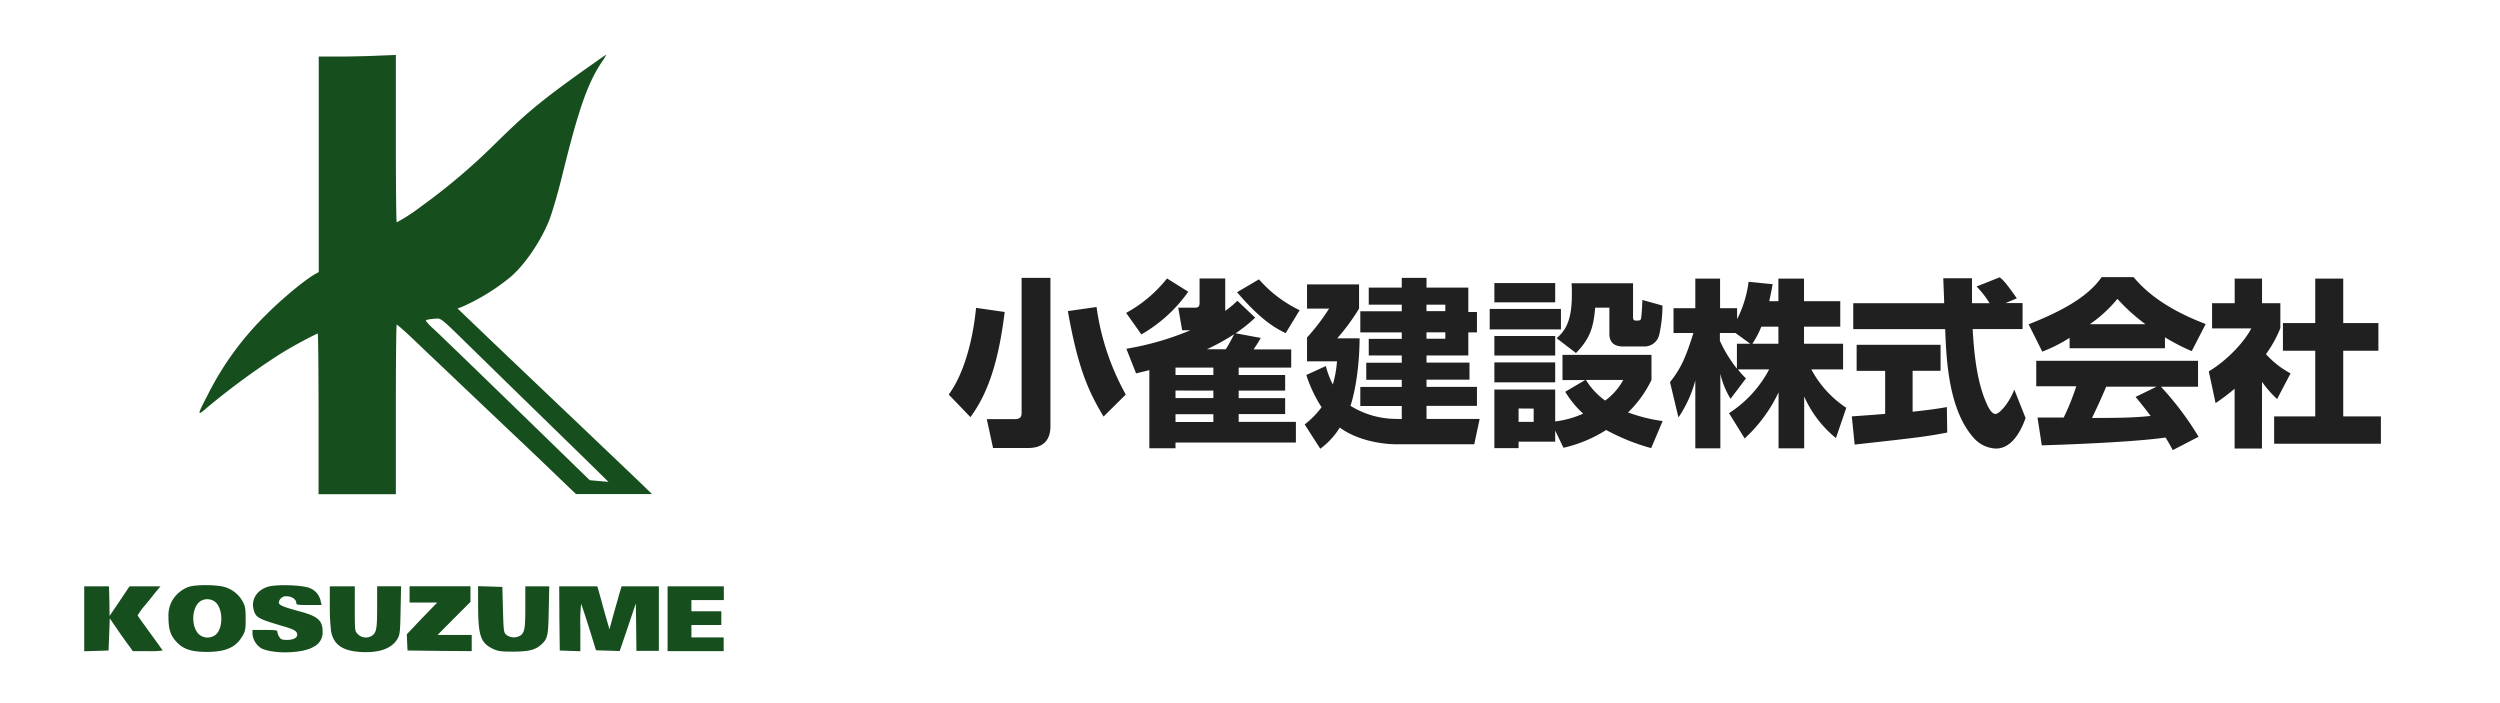 <svg xmlns="http://www.w3.org/2000/svg" viewBox="0 0 640 180">
  <g>
    <g style="isolation: isolate">
      <path d="M257.2,79.87c-1.56,12.62-4.22,20.75-8.77,26.91L242.87,101c4-5.38,6.25-14.29,7-22.19Zm11.71-8.73v38c0,3.67-2,5.55-5.69,5.55h-9l-1.6-7.39h7.11c1.52,0,1.8-.64,1.8-1.61V71.14Zm13.6,35.5c-4-6.66-6.57-12.54-9.14-27l7.35-1.05A63.73,63.73,0,0,0,288.2,101Z" style="fill: #202020"/>
      <path d="M304.19,74.68a37.34,37.34,0,0,1-12,10.93l-3.9-5.51a34.33,34.33,0,0,0,10.47-8.82Zm-15.84,14.6a73.45,73.45,0,0,0,16.39-4.73h-2.11l-1-5.79h4.18c.59,0,1.28,0,1.28-1.19V71.28h6.57v8.31A26.84,26.84,0,0,0,316.78,77l4.54,4.32a36.22,36.22,0,0,1-5,4l6.43,1.19c-.37.73-1.56,2.57-1.84,2.94h9.64V94.1H317.1V96H329v4H317.1v1.93H329V106H317.1v2h14.65v5.28H300.93v1.47h-6.7v-20c-.88.23-1.43.37-3.4.83Zm12.58,4.82V96h9.69V94.1Zm0,5.88v1.93h9.69V100Zm0,6.06v2h9.69v-2Zm12.86-16.62c.78-1.2,1.65-2.85,2.16-3.86a57.76,57.76,0,0,1-7,3.86Zm15.34-4.13c-2.25-1.11-6.06-3-12.44-10.48l5.6-3.3a32.54,32.54,0,0,0,10.42,7.9Z" style="fill: #202020"/>
      <path d="M358.85,107.28v-3.35H348.24V99.06h10.61V97.23h-9.09V92.86h9.09V91H350.4V86.75h8.45V85.1H348.24V79.68h10.61V78H350.4V73.62h8.45V71.14h6.34v2.48h10.7v6.25h2.21V85.1h-2.21V91h-10.7v1.83h11v4.37h-11v1.83H378.1v4.87H365.19v3.35h13.6l-1.38,6.48h-20c-3.67,0-10-1-14.42-4.27a19.71,19.71,0,0,1-5,5.42L334,108.66a22.86,22.86,0,0,0,4.32-4.41A34.71,34.71,0,0,1,334.42,96l5-2.3a21.11,21.11,0,0,0,1.79,4.73,29.28,29.28,0,0,0,1.06-5.93H334.6v-6.1A53.55,53.55,0,0,0,340.25,79H334.6v-6.2h13.32V79a53.32,53.32,0,0,1-5.6,7.62h5.74c-.09,10.47-2.11,16.63-2.34,17.27a22.27,22.27,0,0,0,11.57,3.35ZM370,78h-4.82v1.65H370Zm0,7.07h-4.82v1.65H370Z" style="fill: #202020"/>
      <path d="M381.36,79.08H399.6v5.24H381.36Zm1.2-6.61h15.57v4.92H382.56Zm0,13.55h15.57v5H382.56Zm15.57,24.2v2.85h-9.37v1.65h-6.2v-15h15.57v8.17a24.72,24.72,0,0,0,7.16-2,24.77,24.77,0,0,1-4.59-5.6l5.1-3H400V90.84h22.78v6.43a29,29,0,0,1-6,8.31,41.64,41.64,0,0,0,8.86,2.21l-2.94,6.93a54,54,0,0,1-11.52-4.64,34.71,34.71,0,0,1-10.93,4.55ZM382.56,92.77h15.57v5.1H382.56Zm6.2,11.8V108h3.86v-3.4Zm9.73-18c3.08-2.52,3.91-6,3.91-11.43,0-1.1,0-1.79-.09-2.62h15.75v8.64c0,.5.09.91.73.91.88,0,1.24,0,1.34-.64.18-1.24.27-3.4.32-4.64l5.14,1.43a34,34,0,0,1-.83,7.48,3.88,3.88,0,0,1-3.81,3h-5.46c-2.07,0-3.49-.92-3.49-3.21V78.76h-3.63c-.46,5.33-1.42,8-4.92,11.62ZM406,97.27a18.36,18.36,0,0,0,4.92,5.28,15.85,15.85,0,0,0,4.63-5.28Z" style="fill: #202020"/>
      <path d="M455.27,77.11V71.32h6.56v5.79h9.28v6.52h-9.28V88h10v6.57h-8.13a27.11,27.11,0,0,0,8.95,9.83L470,112.15a28.62,28.62,0,0,1-8.13-10.65v13.27h-6.56V100.44a37.72,37.72,0,0,1-8.68,11.8l-4-6.47a29.9,29.9,0,0,0,10.28-11.21h-8a16.65,16.65,0,0,0,2.06,2.3l-3.95,5.23a21.21,21.21,0,0,1-2.61-6.43v19.11H434V97.41a31.08,31.08,0,0,1-4.32,9.46l-2.16-9.05c2.71-3.4,3.95-6.06,6-12.58h-5.1V78.9H434V71.32h6.34V78.9h4.36v2.8a29.07,29.07,0,0,0,2.94-9.55l6.15.6c-.18,1.14-.41,2.29-.87,4.36ZM448.06,88l-3.77-2.75h-4v2a34.7,34.7,0,0,0,4.36,7.12V88Zm7.21,0V83.63H450.9A24.42,24.42,0,0,1,448.61,88Z" style="fill: #202020"/>
      <path d="M474.06,106.59c.27,0,7.71-.55,8.54-.64v-11h-7.3V88.27h21.49v6.66h-7.16V105.4c5.14-.55,7.21-.92,8.77-1.19l.09,6.52c-5.19,1-7.39,1.28-23.7,3.08Zm39.36-29h4.36v6.65H505c.27,4.41.78,12.63,3.4,18.65.27.69,1.28,3.08,2.43,3.08s3.72-3.17,4.82-6.25l2.9,7.3c-.74,2.07-3,7.81-7.58,7.81a8,8,0,0,1-5.56-2.57c-6.66-7.26-7.16-20.48-7.44-28H474.43V77.62h23.28c0-.74-.23-6.07-.23-6.39h7.35v6.39h4.5A24.05,24.05,0,0,0,506,73.34L511.9,71c.69.5,1.29.91,4.41,5.37Z" style="fill: #202020"/>
      <path d="M529.82,86.48a38,38,0,0,1-7,3.54l-3.49-7c11.21-4.4,16-8.26,18.69-12.07h8.18c2,2.34,6.66,7.53,18.46,12l-3.58,6.94a52,52,0,0,1-6.85-3.54v2.8H529.82Zm26.41,28.75c-.46-.87-1-1.84-1.84-3.22-7.81,1.11-23.42,1.75-31.69,2l-1.1-7.12c.23,0,6.06,0,6.71,0a60.11,60.11,0,0,0,3.21-8H521.28V92.36H562.7V99h-9.5a77.82,77.82,0,0,1,9.64,12.81Zm-7-32.24a47.51,47.51,0,0,1-7.17-6.48A34.27,34.27,0,0,1,535,83Zm2.85,16H539.19c-1.65,3.86-2.2,5-3.63,8,5.42,0,10.38,0,15-.51-1.93-2.57-2.94-3.76-3.85-4.87Z" style="fill: #202020"/>
      <path d="M579.06,114.82h-7V99.52a56.15,56.15,0,0,1-4.87,3.68l-1.74-8.13c5.14-3.08,9.37-8,10.88-11H566.29V77.62h5.79v-6.3h7v6.3h4.69V84a30.33,30.33,0,0,1-3.68,6.66,22.92,22.92,0,0,0,6.29,4.92l-3.44,6.57a26.1,26.1,0,0,1-3.86-4.41Zm13.64-43.5h7.17V82.71h9v7.08h-9v16.8h9.64v7H582.18v-7H592.7V89.79h-8.27V82.71h8.27Z" style="fill: #202020"/>
    </g>
    <path d="M148.85,18.41C138,26.22,134.68,29,126.55,37A158.64,158.64,0,0,1,107.88,52.8a47.19,47.19,0,0,1-6.32,4.12c-.13,0-.22-9.64-.22-21.44V14.07l-4.85.19c-2.65.12-7.09.22-9.89.22h-5V69.65l-.7.39c-2.49,1.3-8.65,6.38-12.7,10.46A77.13,77.13,0,0,0,53.22,101c-2.78,5.33-2.81,5.61-.35,3.47a186.51,186.51,0,0,1,18.6-13.69,104.58,104.58,0,0,1,9.86-5.42c.13,0,.22,9.25.22,20.58v20.58h19.79V104.79c0-11.94.09-21.7.22-21.7s2,1.56,6.48,5.9c6.35,6,23,21.86,25.37,24.06,2.93,2.78,8.17,7.79,11.64,11.14l2.4,2.29h19.46l-2.23-2.17c-1.21-1.18-9.92-9.47-19.31-18.41-15.76-15-19.21-18.28-25.84-24.63l-2.4-2.3,1-.35A53.69,53.69,0,0,0,130.7,70.9c3.67-3.13,7.81-9.23,9.92-14.59.73-1.85,2.27-7.11,3.38-11.67,4.12-16.76,6.48-23.46,10.12-28.85A13,13,0,0,0,155.2,14C155.14,13.94,152.3,16,148.85,18.41Zm-30.6,68.28c2.9,2.84,10.72,10.5,17.39,17s13.91,13.56,16.12,15.73l4,3.93-2.39-.2-2.39-.22-4.31-4.18C130,102.52,114.07,87.08,111,84.2a13.09,13.09,0,0,1-2-2.1c0-.26,1.18-.45,3-.55C112.83,81.49,113.66,82.19,118.25,86.69Z" style="fill: #174e1d"/>
    <path d="M48.24,150.26a8.11,8.11,0,0,0-4.31,3.79,7.81,7.81,0,0,0-.8,4c0,2.94.48,4.53,1.92,6.13,1.79,2,3.83,2.68,7.79,2.71,4.91,0,7.49-1.12,9.19-4,.76-1.27.86-1.75.86-4.47,0-2.52-.13-3.25-.71-4.34a7.79,7.79,0,0,0-4.62-3.79C55.48,149.65,50,149.62,48.24,150.26Zm6.92,3.89c2,1.79,2,6.8,0,8.39a3.39,3.39,0,0,1-4.34-.25c-2-2.11-1.72-7,.55-8.43A3.31,3.31,0,0,1,55.16,154.15Z" style="fill: #174e1d"/>
    <path d="M68.5,150.23c-2.81.92-4.24,3.28-3.57,5.83.57,2.05,1,2.33,8,4.38,2.52.76,3.16,1.18,3.16,2.1,0,.74-1.09,1.28-2.55,1.28-1.25,0-1.66-.13-2-.7a2.72,2.72,0,0,1-.51-1.28c0-.51-.35-.57-3.19-.57H64.64v1.08a4.84,4.84,0,0,0,2.3,3.64c3.19,1.53,10.75,1.28,13.4-.45a4,4,0,0,0,2.24-3.95c0-2.78-1.28-3.87-6-5.11-4-1.09-5.2-1.56-5.2-2.23a1.83,1.83,0,0,1,2-1.6c1.28,0,2.46.8,2.46,1.63,0,.57.26.6,3.22.6h3.26l-.23-1a4.49,4.49,0,0,0-2.61-3.25C77.82,149.75,70.7,149.52,68.5,150.23Z" style="fill: #174e1d"/>
    <path d="M21.56,158.39v8.33l3.13-.09,3.1-.1.16-4.12.15-4.11L30,161.07c1.05,1.54,2.39,3.42,3,4.22l1,1.4h3.8a21.78,21.78,0,0,0,3.83-.16c0-.06-1.44-2.07-3.19-4.47s-3.2-4.4-3.2-4.53a16.77,16.77,0,0,1,1.95-2.65c1.09-1.3,2.36-2.93,2.9-3.6l1-1.18h-4l-3.93,0-2.55,3.8-2.56,3.79L28,153.93l-.1-3.83H21.56Z" style="fill: #174e1d"/>
    <path d="M84.43,155a56.82,56.82,0,0,0,.32,6.58c.63,3.41,2.87,5,7.4,5.32,4.85.32,8.14-.83,9.64-3.41.57-1,.67-1.79.76-7.24l.13-6.16H96.55V155c0,5.55-.13,6.58-1,7.5a2.89,2.89,0,0,1-3.92-.13c-.8-.76-.8-.83-.8-6.54V150.1H84.43Z" style="fill: #174e1d"/>
    <path d="M104.85,152.17v2.08h7.08L108,158.3l-3.86,4.08.09,2.08.1,2.07,8.23.1,8.2.06v-4.15h-8.74l4.21-4.24,4.21-4.21v-4H104.85Z" style="fill: #174e1d"/>
    <path d="M122.4,154.79c0,7.91.61,9.76,3.73,11.29,1.31.61,2,.74,5,.74,3.93,0,5.72-.38,7.18-1.6,1.89-1.59,2.05-2.23,2.17-9l.13-6.12h-6.13V155c0,5.55-.12,6.58-1,7.5a3.14,3.14,0,0,1-3.79.06c-.74-.6-.77-.79-.93-6.47l-.16-5.84-3.09-.1-3.13-.09Z" style="fill: #174e1d"/>
    <path d="M143.2,158.3l.1,8.23,2.65.1,2.62.09V160.6a45.63,45.63,0,0,1,.19-6c.09.09,1,2.84,2,6l1.82,5.87,3.07.1,3,.09,2.07-6.09,2.05-6.1.09,6.1.06,6.06h5.75V150.1h-9.54l-.55,1.82c-.28,1-1,3.51-1.56,5.52l-1,3.67-.51-1.76c-.29-1-1-3.44-1.53-5.52l-1.06-3.73h-9.76Z" style="fill: #174e1d"/>
    <path d="M170.9,158.39v8.3h14.36v-3.51H177V160h7.66v-3.51H177v-2.87h8.3V150.1H170.9Z" style="fill: #174e1d"/>
    <rect width="640" height="180" style="fill: none"/>
  </g>
</svg>
